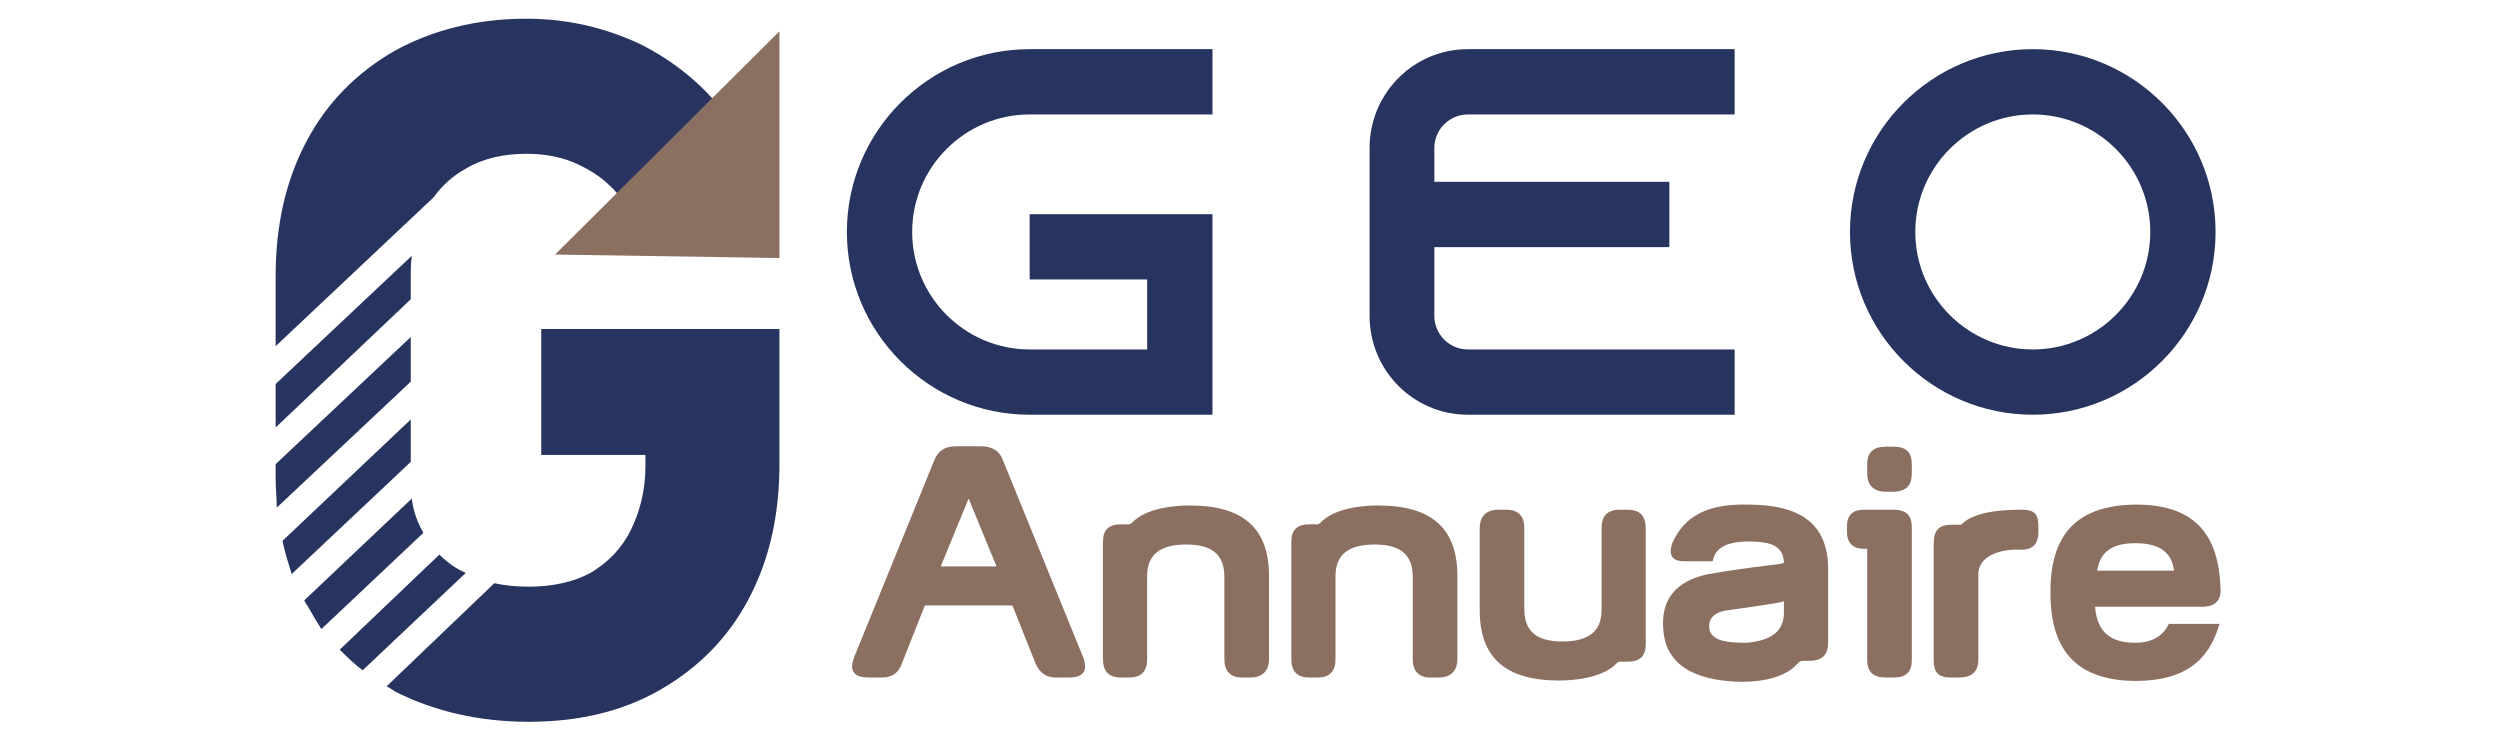<?xml version="1.0" encoding="utf-8"?>
<!-- Generator: Adobe Illustrator 16.0.0, SVG Export Plug-In . SVG Version: 6.00 Build 0)  -->
<!DOCTYPE svg PUBLIC "-//W3C//DTD SVG 1.1//EN" "http://www.w3.org/Graphics/SVG/1.1/DTD/svg11.dtd">
<svg version="1.1" id="Calque_1" xmlns:x="http://ns.adobe.com/Extensibility/1.0/" xmlns:i="http://ns.adobe.com/AdobeIllustrator/10.0/" xmlns:graph="http://ns.adobe.com/Graphs/1.0/"
	 xmlns="http://www.w3.org/2000/svg" xmlns:xlink="http://www.w3.org/1999/xlink" x="0px" y="0px" width="200px" height="60px"
	 viewBox="0 0 200 60" enable-background="new 0 0 200 60" xml:space="preserve">
<path fill-rule="evenodd" clip-rule="evenodd" fill="#273460" d="M62.355,26.321v10.81c0,4.122-0.821,7.694-2.474,10.808
	c-1.65,3.117-4.028,5.497-7.052,7.237c-3.025,1.737-6.505,2.567-10.534,2.567c-3.939,0-7.513-0.83-10.625-2.386
	c-0.276-0.182-0.554-0.364-0.738-0.454l8.615-8.246c0.821,0.186,1.833,0.276,2.747,0.276c1.924,0,3.573-0.37,4.948-1.101
	c1.373-0.826,2.472-1.922,3.206-3.389c0.731-1.465,1.187-3.206,1.187-5.126v-0.922h-8.335V26.321H62.355z M29.014,53.621
	c-0.642-0.459-1.287-1.101-1.834-1.649l7.971-7.605c0.641,0.641,1.282,1.1,2.11,1.467L29.014,53.621z M25.714,50.323
	c-0.367-0.55-0.731-1.192-1.099-1.837c-0.093-0.09-0.183-0.273-0.276-0.457l8.611-8.151c0.092,1.007,0.456,1.923,0.92,2.749
	L25.714,50.323z M23.335,45.923c-0.278-0.916-0.553-1.737-0.736-2.655l10.261-9.709v3.391L23.335,45.923z M22.142,40.61
	c0-0.732-0.091-1.465-0.091-2.289v-1.19L32.86,26.962v3.572L22.142,40.61z M22.051,34.199v-3.481l10.899-10.262
	c-0.091,0.552-0.091,1.102-0.091,1.652v1.833L22.051,34.199z M22.051,27.695v-5.587c0-4.123,0.822-7.698,2.472-10.808
	c1.649-3.117,4.031-5.498,7.054-7.24c3.024-1.646,6.501-2.564,10.535-2.564c3.297,0,6.319,0.732,9.069,2.015
	c2.747,1.373,5.131,3.298,6.963,5.773c1.831,2.475,3.112,5.311,3.755,8.608l0,0H50.721l0,0c-0.458-1.189-1.005-2.199-1.921-3.022
	c-0.825-0.825-1.924-1.466-3.025-1.925c-1.189-0.458-2.381-0.641-3.663-0.641c-1.831,0-3.481,0.368-4.851,1.191
	c-1.012,0.55-1.927,1.375-2.572,2.291L22.051,27.695z"/>
<path fill-rule="evenodd" clip-rule="evenodd" fill="#8B7062" d="M62.355,2.504L44.402,20.365l17.953,0.277
	C62.355,14.595,62.355,8.548,62.355,2.504L62.355,2.504z"/>
<g>
	<path fill="#273460" d="M72.973,18.556c0,5.18,4.219,9.4,9.4,9.4h9.4v-5.6h-9.4v-5.222h14.624v16.044H82.374
		c-8.064,0-14.624-6.56-14.624-14.622c0-8.065,6.56-14.623,14.624-14.623h14.624v5.223H82.374
		C77.192,9.156,72.973,13.376,72.973,18.556z"/>
	<path fill="#273460" d="M114.748,11.828v2.718h18.801v5.222h-18.801v5.516c0,1.461,1.211,2.672,2.674,2.672h21.35v5.222h-21.35
		c-4.346,0-7.855-3.551-7.855-7.894V11.828c0-4.346,3.51-7.895,7.855-7.895h21.35v5.223h-21.35
		C115.959,9.156,114.748,10.367,114.748,11.828z"/>
	<path fill="#273460" d="M177.246,18.556c0,8.063-6.559,14.622-14.625,14.622c-8.063,0-14.623-6.56-14.623-14.622
		c0-8.065,6.561-14.623,14.623-14.623C170.688,3.933,177.246,10.49,177.246,18.556z M172.021,18.556c0-5.18-4.217-9.4-9.4-9.4
		c-5.178,0-9.398,4.22-9.398,9.4s4.221,9.4,9.398,9.4C167.805,27.956,172.021,23.735,172.021,18.556z"/>
</g>
<g>
	<path fill="#8B7062" d="M73.988,48.435l-1.819,4.601c-0.274,0.822-0.824,1.166-1.647,1.166h-1.03c-1.167,0-1.579-0.515-1.167-1.612
		l6.384-15.688c0.309-0.823,0.858-1.202,1.785-1.202h0.996h0.961c0.927,0,1.545,0.379,1.819,1.202l6.385,15.688
		c0.412,1.098,0,1.612-1.167,1.612h-1.029c-0.79,0-1.305-0.377-1.647-1.201l-1.82-4.565H73.988z M79.721,45.311l-2.231-5.424
		l-2.231,5.424H79.721z"/>
	<path fill="#8B7062" d="M95.169,40.437c4.359,0,6.385,1.888,6.351,5.732v6.557c0,0.928-0.515,1.476-1.476,1.476h-0.687
		c-0.927,0-1.407-0.515-1.407-1.476v-6.557c0-1.818-0.996-2.608-3.056-2.608c-2.059,0-3.158,0.79-3.124,2.608v6.557
		c0,0.961-0.446,1.476-1.441,1.476h-0.652c-0.996,0-1.442-0.515-1.442-1.476v-9.371c0-0.961,0.446-1.408,1.442-1.408h0.618
		c0.172,0,0.275-0.136,0.275-0.136C91.702,40.608,94.071,40.437,95.169,40.437z"/>
	<path fill="#8B7062" d="M110.24,40.437c4.358,0,6.384,1.888,6.351,5.732v6.557c0,0.928-0.516,1.476-1.478,1.476h-0.686
		c-0.927,0-1.408-0.515-1.408-1.476v-6.557c0-1.818-0.995-2.608-3.055-2.608s-3.159,0.79-3.124,2.608v6.557
		c0,0.961-0.445,1.476-1.441,1.476h-0.652c-0.995,0-1.441-0.515-1.441-1.476v-9.371c0-0.961,0.446-1.408,1.441-1.408h0.618
		c0.171,0,0.273-0.136,0.273-0.136C106.772,40.608,109.142,40.437,110.24,40.437z"/>
	<path fill="#8B7062" d="M124.727,54.442c-4.36,0-6.385-1.889-6.351-5.732v-6.454c0-0.927,0.515-1.477,1.476-1.477h0.688
		c0.926,0,1.406,0.516,1.406,1.477v6.454c0,1.818,0.996,2.608,3.056,2.608c2.061,0,3.158-0.79,3.124-2.608v-6.454
		c0-0.961,0.446-1.477,1.441-1.477h0.652c0.996,0,1.441,0.516,1.441,1.477v9.268c0,0.962-0.445,1.408-1.441,1.408h-0.618
		c-0.172,0-0.274,0.137-0.274,0.137C128.192,54.271,125.826,54.442,124.727,54.442z"/>
	<path fill="#8B7062" d="M146.25,45.723v5.697c0,0.929-0.446,1.442-1.476,1.442h-0.446c-0.205,0-0.378,0.035-0.481,0.173
		c-0.754,0.926-2.298,1.51-4.531,1.51c-4.015-0.069-6.04-1.545-6.246-4.085c-0.241-2.472,0.961-3.982,3.604-4.532
		c3.914-0.686,6.042-0.755,6.042-0.925c-0.068-1.236-0.858-1.683-2.814-1.683c-1.82,0-2.712,0.549-2.884,1.579h-2.3
		c-0.755,0-1.339-0.309-0.928-1.476c1.03-2.267,2.987-3.125,6.041-3.056C144.225,40.368,146.319,42.05,146.25,45.723z
		 M142.715,48.983c0,0,0-0.788,0-0.892c-0.104,0.104-1.751,0.343-4.429,0.72c-1.167,0.138-1.716,0.688-1.51,1.648
		c0.309,0.823,1.373,0.96,2.952,0.96C141.686,51.249,142.715,50.528,142.715,48.983z"/>
	<path fill="#8B7062" d="M151.504,40.779c0.994,0,1.441,0.447,1.441,1.408v10.607c0,0.961-0.447,1.406-1.441,1.406h-0.652
		c-0.995,0-1.477-0.445-1.477-1.406v-8.892h-0.309c-0.79,0-1.305-0.446-1.305-1.305V42.05c0-0.858,0.515-1.271,1.305-1.271H151.504z
		 M152.945,37.862c0,0.927-0.412,1.477-1.511,1.477h-0.549c-1.029,0-1.511-0.55-1.511-1.477v-0.687c0-0.995,0.481-1.442,1.511-1.442
		h0.549c1.099,0,1.511,0.447,1.511,1.442V37.862z"/>
	<path fill="#8B7062" d="M156.893,41.98c1.099-1.201,3.947-1.201,4.909-1.201c1.099,0,1.27,0.516,1.27,1.374v0.445
		c0,0.825-0.412,1.373-1.27,1.373h-0.687c-1.098,0.035-2.85,0.481-2.85,1.991v6.832c0,0.961-0.549,1.406-1.544,1.406h-0.688
		c-0.995,0-1.338-0.445-1.338-1.406v-9.304c0-1.098,0.446-1.511,1.441-1.511H156.893z"/>
	<path fill="#8B7062" d="M176.186,48.538h-8.582c0.172,2.163,1.373,2.882,3.227,2.882c1.544,0,2.301-0.719,2.678-1.509h4.05
		c-0.857,3.021-2.883,4.564-6.728,4.564c-4.497-0.033-6.796-2.23-6.796-7.036c-0.035-4.771,2.197-7.003,6.762-7.071
		c4.395-0.034,6.659,2.025,6.832,6.521C177.764,47.988,177.25,48.538,176.186,48.538z M170.83,43.457
		c-1.613,0-2.814,0.515-3.055,2.197c4.12,0,6.144,0,6.144,0C173.714,43.972,172.478,43.457,170.83,43.457z"/>
</g>
</svg>
